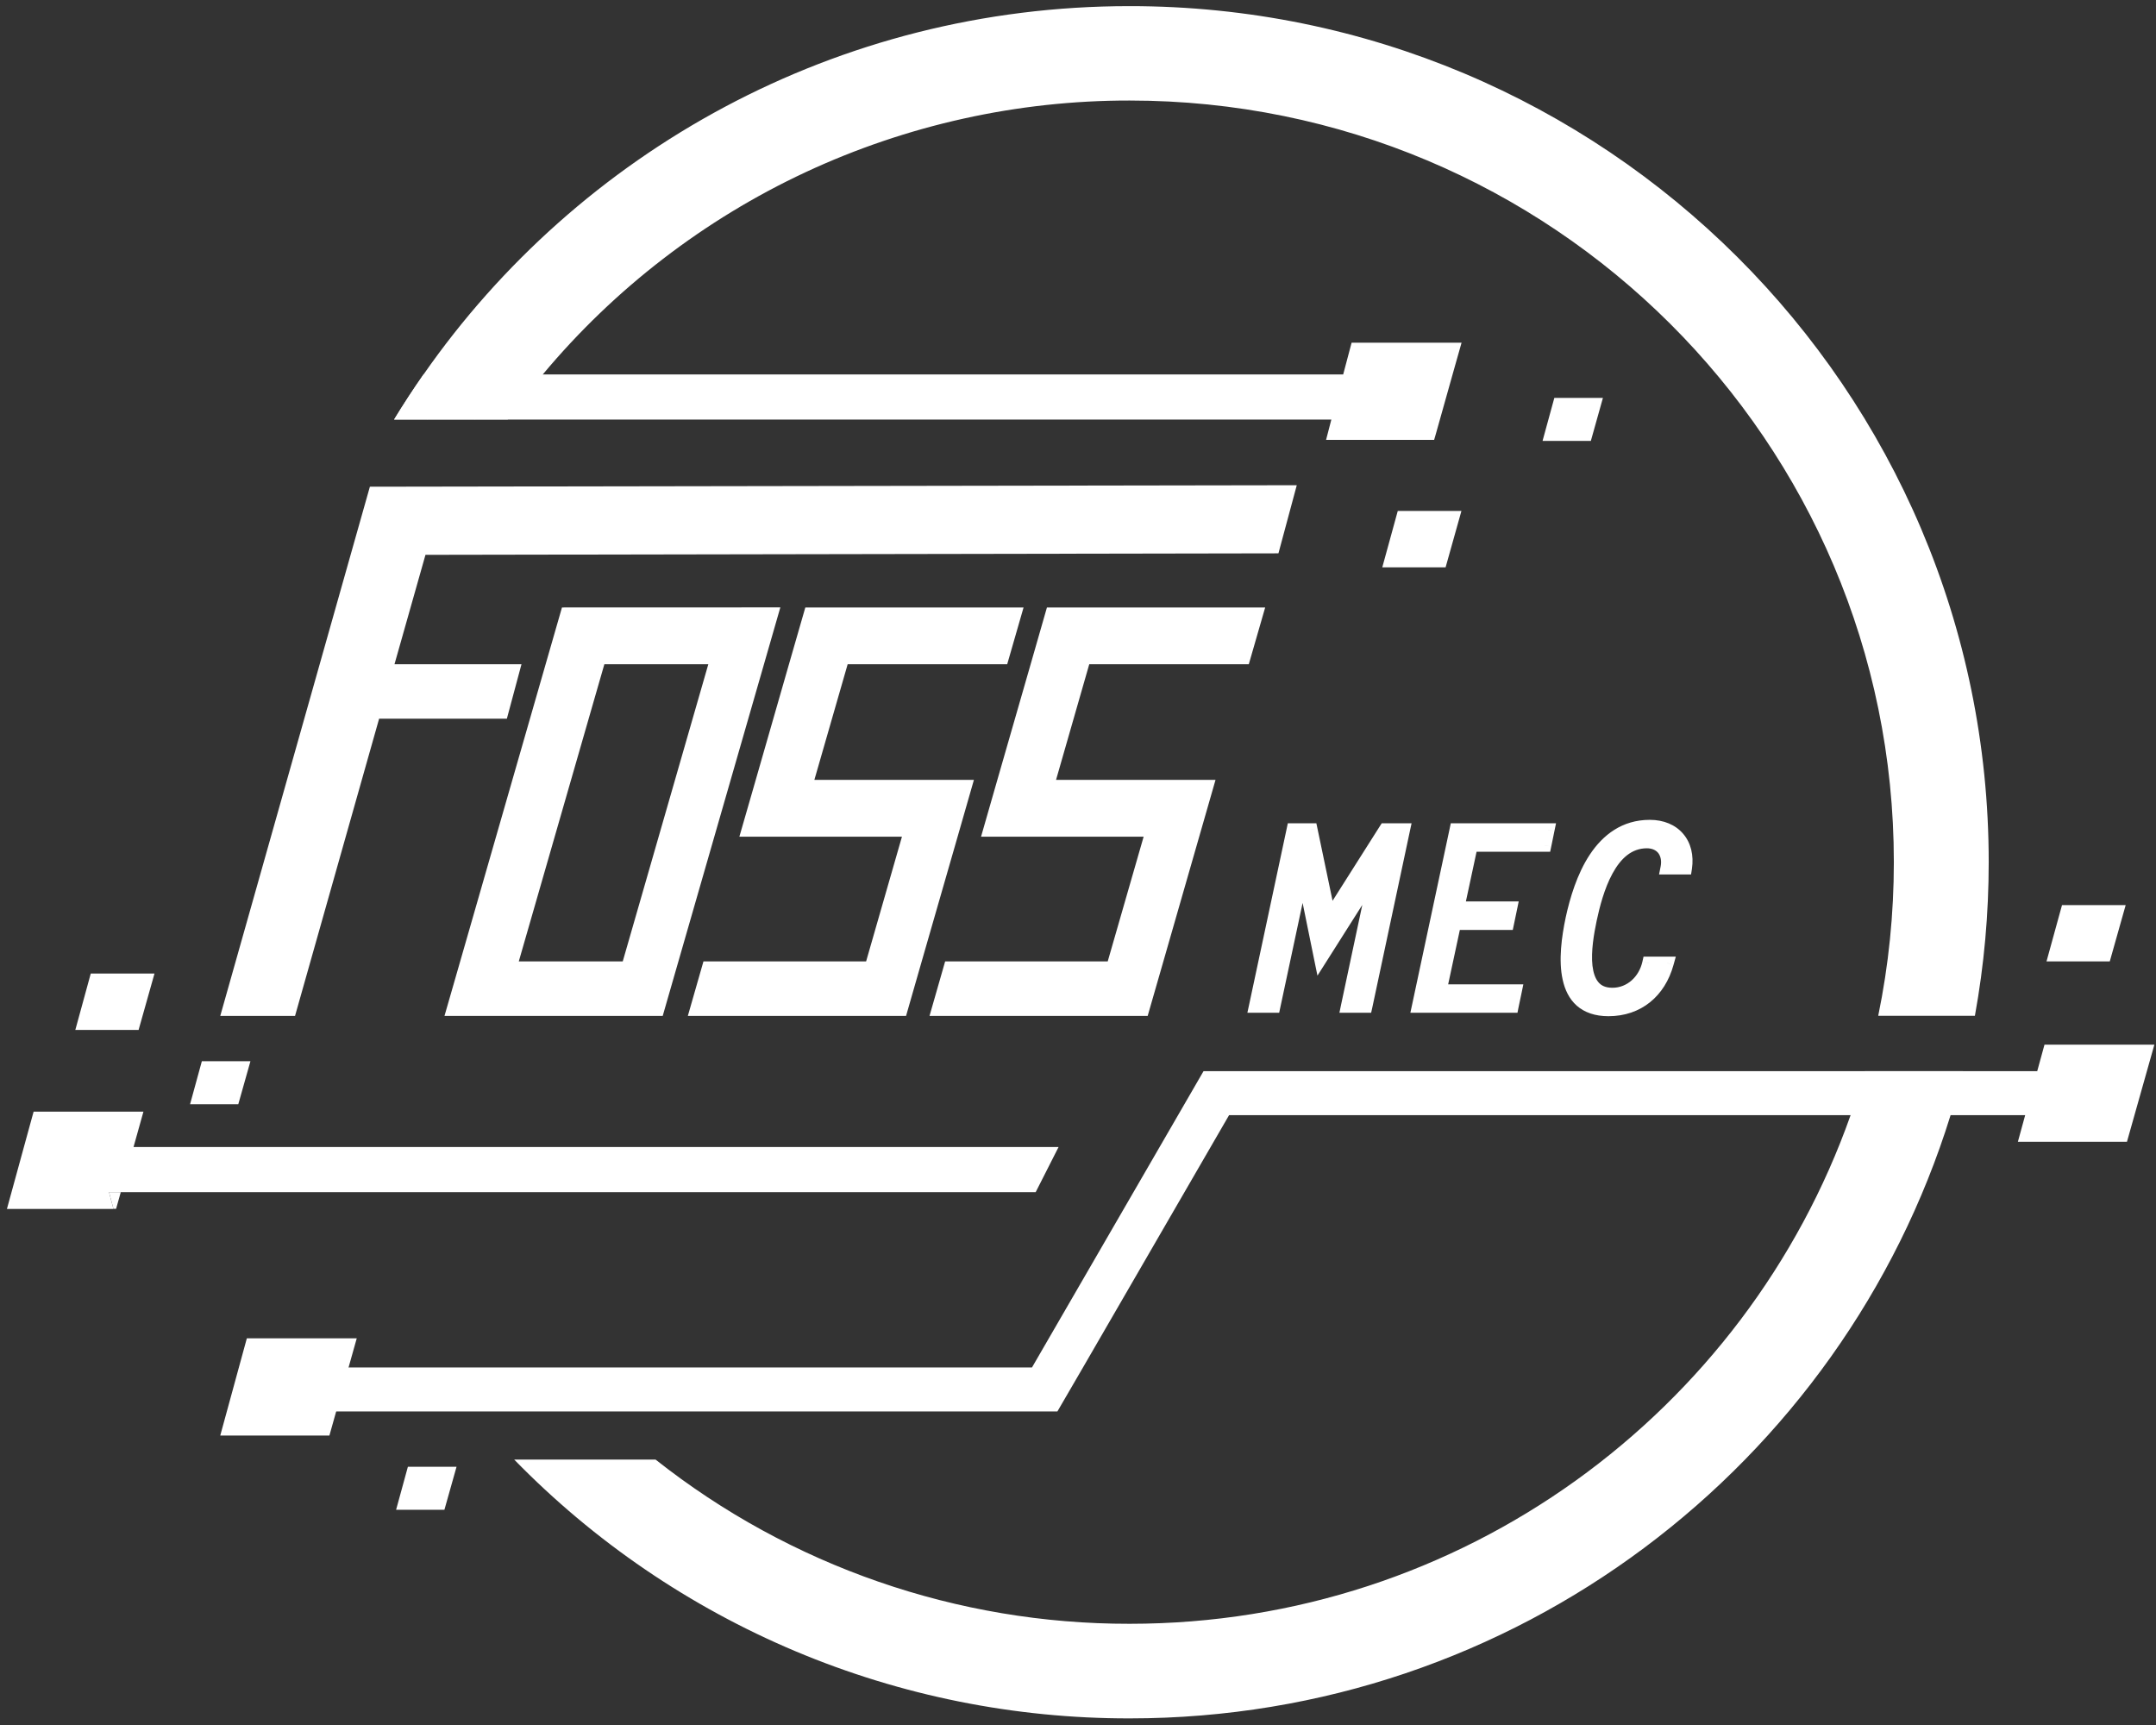 <?xml version="1.0" encoding="UTF-8"?>
<svg xmlns="http://www.w3.org/2000/svg" xmlns:xlink="http://www.w3.org/1999/xlink" width="125px" height="100px" viewBox="0 0 125 100" version="1.1">
<rect x="0" y="0" width="125" height="100" fill="#333333" stroke="none"/>
<g id="surface1">
<path style=" stroke:none;fill-rule:nonzero;fill:rgb(100%,100%,100%);fill-opacity:1;" d="M 108.109 62.098 L 113.805 62.098 C 113.59 62.961 113.352 63.809 113.09 64.648 C 106.812 84.902 87.879 99.617 65.492 99.617 C 58.84 99.625 52.254 98.305 46.125 95.727 C 39.996 93.148 34.449 89.367 29.812 84.613 L 38.008 84.613 C 45.824 90.793 55.516 94.148 65.492 94.133 C 84.801 94.133 101.227 81.824 107.293 64.648 C 107.59 63.812 107.863 62.961 108.109 62.098 Z M 108.109 62.098 "/>
<path style=" stroke:none;fill-rule:nonzero;fill:rgb(100%,100%,100%);fill-opacity:1;" d="M 22.848 24.324 C 23.391 23.43 23.957 22.562 24.551 21.715 C 33.543 8.801 48.527 0.355 65.488 0.355 C 93.008 0.348 115.301 22.57 115.301 49.98 C 115.301 52.969 115.035 55.949 114.5 58.887 L 108.895 58.887 C 109.5 55.957 109.801 52.973 109.801 49.98 C 109.801 25.594 89.965 5.828 65.492 5.828 C 59 5.82 52.586 7.242 46.703 9.984 C 40.824 12.73 35.621 16.734 31.469 21.707 C 30.758 22.555 30.082 23.422 29.438 24.316 Z M 22.848 24.324 "/>
<path style=" stroke:none;fill-rule:nonzero;fill:rgb(100%,100%,100%);fill-opacity:1;" d="M 24.668 32.164 L 22.871 38.508 L 30.234 38.508 L 29.387 41.664 L 21.98 41.664 L 17.105 58.895 L 12.77 58.895 L 20.328 32.164 L 21.445 28.215 L 75.184 28.129 L 74.121 32.078 Z M 24.668 32.164 "/>
<path style=" stroke:none;fill-rule:nonzero;fill:rgb(100%,100%,100%);fill-opacity:1;" d="M 32.582 35.215 L 31.633 38.512 L 26.68 55.734 L 25.77 58.895 L 38.422 58.895 L 39.332 55.734 L 44.293 38.508 L 45.242 35.211 Z M 36.105 55.734 L 30.078 55.734 L 35.039 38.508 L 41.066 38.508 Z M 36.105 55.734 "/>
<path style=" stroke:none;fill-rule:nonzero;fill:rgb(100%,100%,100%);fill-opacity:1;" d="M 49.145 38.508 L 47.215 45.211 L 56.465 45.211 L 55.52 48.504 L 53.438 55.734 L 52.531 58.895 L 39.879 58.895 L 40.785 55.734 L 50.215 55.734 L 52.293 48.504 L 42.867 48.504 L 43.816 45.211 L 45.742 38.508 L 46.691 35.215 L 59.344 35.215 L 58.395 38.508 Z M 49.145 38.508 "/>
<path style=" stroke:none;fill-rule:nonzero;fill:rgb(100%,100%,100%);fill-opacity:1;" d="M 63.152 38.508 L 61.227 45.211 L 70.473 45.211 L 69.527 48.504 L 67.449 55.734 L 66.539 58.895 L 53.891 58.895 L 54.797 55.734 L 64.223 55.734 L 66.305 48.504 L 56.879 48.504 L 57.824 45.211 L 59.754 38.508 L 60.699 35.215 L 73.352 35.215 L 72.402 38.508 Z M 63.152 38.508 "/>
<path style=" stroke:none;fill-rule:nonzero;fill:rgb(100%,100%,100%);fill-opacity:1;" d="M 29.438 24.324 L 77.188 24.324 L 76.883 25.5 L 83.148 25.5 L 83.254 25.133 L 84.367 21.176 L 84.738 19.867 L 78.363 19.867 L 77.875 21.707 L 24.555 21.707 C 23.961 22.562 23.391 23.434 22.852 24.316 Z M 29.438 24.324 "/>
<path style=" stroke:none;fill-rule:nonzero;fill:rgb(100%,100%,100%);fill-opacity:1;" d="M 77.082 53.203 L 80.316 48.102 L 81.371 48.102 L 79.191 58.336 L 78.121 58.336 L 79.777 50.547 L 79.746 50.547 L 76.566 55.562 L 75.539 50.547 L 75.512 50.574 L 73.859 58.336 L 72.789 58.336 L 74.969 48.102 L 76.012 48.102 Z M 89.754 48.102 L 89.566 49 L 85.305 49 L 84.52 52.637 L 87.586 52.637 L 87.398 53.531 L 84.332 53.531 L 83.492 57.441 L 87.855 57.441 L 87.672 58.336 L 82.238 58.336 L 84.418 48.102 Z M 97.719 50.32 L 96.648 50.32 C 96.82 49.469 96.348 48.801 95.48 48.801 C 93.312 48.801 92.543 51.727 92.199 53.305 C 91.887 54.797 91.43 57.637 93.484 57.637 C 94.551 57.637 95.363 56.844 95.594 55.832 L 96.664 55.832 C 96.207 57.496 94.965 58.535 93.254 58.535 C 90.43 58.535 90.688 55.449 91.145 53.277 C 91.629 51.031 92.754 47.902 95.652 47.902 C 97.078 47.902 97.934 48.898 97.719 50.32 Z M 97.719 50.32 "/>
<path style=" stroke:none;fill-rule:nonzero;fill:rgb(100%,100%,100%);fill-opacity:1;" d="M 77.082 53.203 L 76.711 53.281 L 76.902 54.191 L 77.402 53.406 Z M 80.316 48.102 L 80.316 47.727 L 80.109 47.727 L 79.996 47.902 Z M 81.371 48.102 L 81.742 48.18 L 81.84 47.727 L 81.371 47.727 Z M 79.191 58.336 L 79.191 58.711 L 79.496 58.711 L 79.562 58.414 Z M 78.121 58.336 L 77.75 58.258 L 77.656 58.711 L 78.121 58.711 Z M 79.777 50.547 L 80.145 50.625 L 80.242 50.172 L 79.777 50.172 Z M 79.746 50.547 L 79.746 50.172 L 79.539 50.172 L 79.426 50.344 Z M 76.566 55.562 L 76.195 55.641 L 76.383 56.559 L 76.887 55.766 Z M 75.539 50.547 L 75.91 50.473 L 75.77 49.785 L 75.273 50.281 Z M 75.512 50.574 L 75.246 50.309 L 75.164 50.387 L 75.141 50.496 Z M 73.859 58.336 L 73.859 58.711 L 74.164 58.711 L 74.227 58.414 Z M 72.789 58.336 L 72.418 58.258 L 72.32 58.711 L 72.789 58.711 Z M 74.969 48.102 L 74.969 47.727 L 74.664 47.727 L 74.602 48.023 Z M 76.012 48.102 L 76.383 48.027 L 76.32 47.727 L 76.012 47.727 Z M 77.402 53.406 L 80.637 48.305 L 79.996 47.902 L 76.762 53.004 Z M 80.316 48.48 L 81.371 48.48 L 81.371 47.727 L 80.316 47.727 Z M 81.004 48.023 L 78.82 58.258 L 79.562 58.414 L 81.742 48.18 Z M 79.191 57.957 L 78.121 57.957 L 78.121 58.711 L 79.191 58.711 Z M 78.492 58.414 L 80.145 50.625 L 79.406 50.469 L 77.75 58.258 Z M 79.777 50.172 L 79.746 50.172 L 79.746 50.926 L 79.777 50.926 Z M 79.426 50.344 L 76.246 55.363 L 76.887 55.766 L 80.066 50.75 Z M 76.938 55.488 L 75.91 50.473 L 75.172 50.621 L 76.195 55.641 Z M 75.273 50.281 L 75.246 50.309 L 75.781 50.844 L 75.809 50.812 Z M 75.141 50.496 L 73.488 58.258 L 74.227 58.414 L 75.883 50.656 Z M 73.859 57.957 L 72.789 57.957 L 72.789 58.711 L 73.859 58.711 Z M 73.16 58.414 L 75.34 48.18 L 74.602 48.023 L 72.418 58.258 Z M 74.969 48.48 L 76.012 48.48 L 76.012 47.727 L 74.969 47.727 Z M 75.641 48.18 L 76.711 53.281 L 77.449 53.129 L 76.383 48.027 Z M 89.754 48.102 L 90.121 48.18 L 90.215 47.727 L 89.754 47.727 Z M 89.566 49 L 89.566 49.375 L 89.875 49.375 L 89.938 49.074 Z M 85.305 49 L 85.305 48.621 L 84.996 48.621 L 84.934 48.918 Z M 84.52 52.637 L 84.148 52.559 L 84.051 53.012 L 84.52 53.012 Z M 87.586 52.637 L 87.957 52.711 L 88.051 52.258 L 87.586 52.258 Z M 87.398 53.531 L 87.398 53.91 L 87.707 53.91 L 87.77 53.609 Z M 84.332 53.531 L 84.332 53.156 L 84.027 53.156 L 83.965 53.453 Z M 83.492 57.441 L 83.121 57.359 L 83.023 57.816 L 83.492 57.816 Z M 87.855 57.441 L 88.227 57.516 L 88.32 57.062 L 87.855 57.062 Z M 87.672 58.336 L 87.672 58.711 L 87.98 58.711 L 88.039 58.41 Z M 82.238 58.336 L 81.867 58.258 L 81.77 58.711 L 82.238 58.711 Z M 84.418 48.102 L 84.418 47.727 L 84.113 47.727 L 84.051 48.023 Z M 89.383 48.027 L 89.195 48.922 L 89.938 49.074 L 90.121 48.18 Z M 89.566 48.621 L 85.305 48.621 L 85.305 49.375 L 89.566 49.375 Z M 84.934 48.918 L 84.148 52.559 L 84.891 52.715 L 85.672 49.078 Z M 84.52 53.012 L 87.586 53.012 L 87.586 52.258 L 84.52 52.258 Z M 87.215 52.559 L 87.027 53.457 L 87.77 53.609 L 87.957 52.711 Z M 87.398 53.156 L 84.332 53.156 L 84.332 53.91 L 87.398 53.91 Z M 83.965 53.453 L 83.121 57.359 L 83.863 57.52 L 84.703 53.609 Z M 83.492 57.816 L 87.855 57.816 L 87.855 57.062 L 83.492 57.062 Z M 87.484 57.363 L 87.301 58.258 L 88.039 58.41 L 88.227 57.516 Z M 87.672 57.957 L 82.238 57.957 L 82.238 58.711 L 87.672 58.711 Z M 82.605 58.414 L 84.789 48.18 L 84.051 48.023 L 81.867 58.258 Z M 84.418 48.48 L 89.754 48.48 L 89.754 47.727 L 84.418 47.727 Z M 97.719 50.32 L 97.719 50.695 L 98.043 50.695 L 98.094 50.375 Z M 96.648 50.32 L 96.277 50.246 L 96.188 50.695 L 96.648 50.695 Z M 92.199 53.305 L 91.828 53.223 L 91.828 53.227 Z M 95.594 55.832 L 95.594 55.457 L 95.289 55.457 L 95.223 55.75 Z M 96.664 55.832 L 97.027 55.934 L 97.16 55.457 L 96.664 55.457 Z M 91.145 53.277 L 90.773 53.195 L 90.773 53.199 Z M 97.719 49.941 L 96.648 49.941 L 96.648 50.695 L 97.719 50.695 Z M 97.02 50.395 C 97.121 49.887 97.039 49.391 96.758 49.016 C 96.473 48.633 96.016 48.422 95.48 48.422 L 95.48 49.176 C 95.812 49.176 96.027 49.301 96.152 49.465 C 96.277 49.637 96.348 49.902 96.277 50.246 Z M 95.48 48.422 C 94.188 48.422 93.355 49.305 92.82 50.281 C 92.289 51.262 92 52.434 91.828 53.223 L 92.57 53.383 C 92.738 52.598 93.008 51.52 93.488 50.641 C 93.969 49.758 94.602 49.176 95.48 49.176 Z M 91.828 53.227 C 91.672 53.973 91.465 55.109 91.578 56.074 C 91.633 56.559 91.773 57.043 92.082 57.41 C 92.402 57.797 92.871 58.016 93.484 58.016 L 93.484 57.262 C 93.066 57.262 92.824 57.125 92.664 56.93 C 92.488 56.719 92.379 56.402 92.328 55.988 C 92.234 55.156 92.414 54.129 92.57 53.383 Z M 93.484 58.016 C 94.762 58.016 95.703 57.062 95.961 55.918 L 95.223 55.75 C 95.027 56.621 94.34 57.262 93.484 57.262 Z M 95.594 56.211 L 96.664 56.211 L 96.664 55.457 L 95.594 55.457 Z M 96.297 55.734 C 95.883 57.25 94.777 58.156 93.254 58.156 L 93.254 58.91 C 95.152 58.91 96.531 57.742 97.027 55.934 Z M 93.254 58.156 C 92.621 58.156 92.203 57.984 91.922 57.734 C 91.633 57.48 91.445 57.109 91.34 56.641 C 91.125 55.68 91.289 54.434 91.516 53.352 L 90.773 53.199 C 90.543 54.289 90.348 55.676 90.602 56.801 C 90.727 57.371 90.973 57.906 91.418 58.301 C 91.867 58.695 92.477 58.91 93.254 58.91 Z M 91.516 53.355 C 91.754 52.246 92.145 50.961 92.809 49.957 C 93.469 48.965 94.367 48.281 95.652 48.281 L 95.652 47.527 C 94.039 47.527 92.93 48.406 92.176 49.539 C 91.434 50.66 91.02 52.059 90.773 53.195 Z M 95.652 48.281 C 96.273 48.281 96.73 48.496 97.012 48.824 C 97.293 49.152 97.438 49.641 97.344 50.266 L 98.094 50.375 C 98.211 49.578 98.035 48.859 97.586 48.336 C 97.137 47.809 96.453 47.527 95.652 47.527 Z M 95.652 48.281 "/>
<path style=" stroke:none;fill-rule:nonzero;fill:rgb(100%,100%,100%);fill-opacity:1;" d="M 119.449 62.098 C 119.203 62.957 118.93 63.809 118.633 64.648 L 71.258 64.648 L 62.789 79.273 L 61.305 81.824 L 18.469 81.824 L 18.469 79.273 L 59.832 79.273 L 68.301 64.648 L 69.777 62.098 Z M 119.449 62.098 "/>
<path style=" stroke:none;fill-rule:nonzero;fill:rgb(100%,100%,100%);fill-opacity:1;" d="M 19.098 83.219 L 12.77 83.219 L 14.312 77.582 L 20.684 77.582 Z M 19.098 83.219 "/>
<path style=" stroke:none;fill-rule:nonzero;fill:rgb(100%,100%,100%);fill-opacity:1;" d="M 7.004 69.109 L 6.73 70.078 L 6.578 70.078 L 6.32 69.109 Z M 7.004 69.109 "/>
<path style=" stroke:none;fill-rule:nonzero;fill:rgb(100%,100%,100%);fill-opacity:1;" d="M 60.047 69.109 L 6.32 69.109 L 6.578 70.082 L 0.402 70.082 L 1.891 64.652 L 1.949 64.445 L 8.316 64.445 L 7.742 66.492 L 61.375 66.492 Z M 60.047 69.109 "/>
<path style=" stroke:none;fill-rule:nonzero;fill:rgb(100%,100%,100%);fill-opacity:1;" d="M 123.316 66.191 L 116.992 66.191 L 118.535 60.559 L 124.906 60.559 Z M 123.316 66.191 "/>
<path style=" stroke:none;fill-rule:nonzero;fill:rgb(100%,100%,100%);fill-opacity:1;" d="M 122.32 55.734 L 118.652 55.734 L 119.551 52.469 L 123.242 52.469 Z M 122.32 55.734 "/>
<path style=" stroke:none;fill-rule:nonzero;fill:rgb(100%,100%,100%);fill-opacity:1;" d="M 83.812 32.891 L 80.141 32.891 L 81.039 29.621 L 84.73 29.621 Z M 83.812 32.891 "/>
<path style=" stroke:none;fill-rule:nonzero;fill:rgb(100%,100%,100%);fill-opacity:1;" d="M 92.234 25.559 L 89.434 25.559 L 90.117 23.066 L 92.934 23.066 Z M 92.234 25.559 "/>
<path style=" stroke:none;fill-rule:nonzero;fill:rgb(100%,100%,100%);fill-opacity:1;" d="M 8.035 59.707 L 4.367 59.707 L 5.262 56.438 L 8.957 56.438 Z M 8.035 59.707 "/>
<path style=" stroke:none;fill-rule:nonzero;fill:rgb(100%,100%,100%);fill-opacity:1;" d="M 13.816 64.012 L 11.02 64.012 L 11.703 61.52 L 14.52 61.52 Z M 13.816 64.012 "/>
<path style=" stroke:none;fill-rule:nonzero;fill:rgb(100%,100%,100%);fill-opacity:1;" d="M 25.766 87.523 L 22.965 87.523 L 23.648 85.031 L 26.469 85.031 Z M 25.766 87.523 "/>
</g>
</svg>
